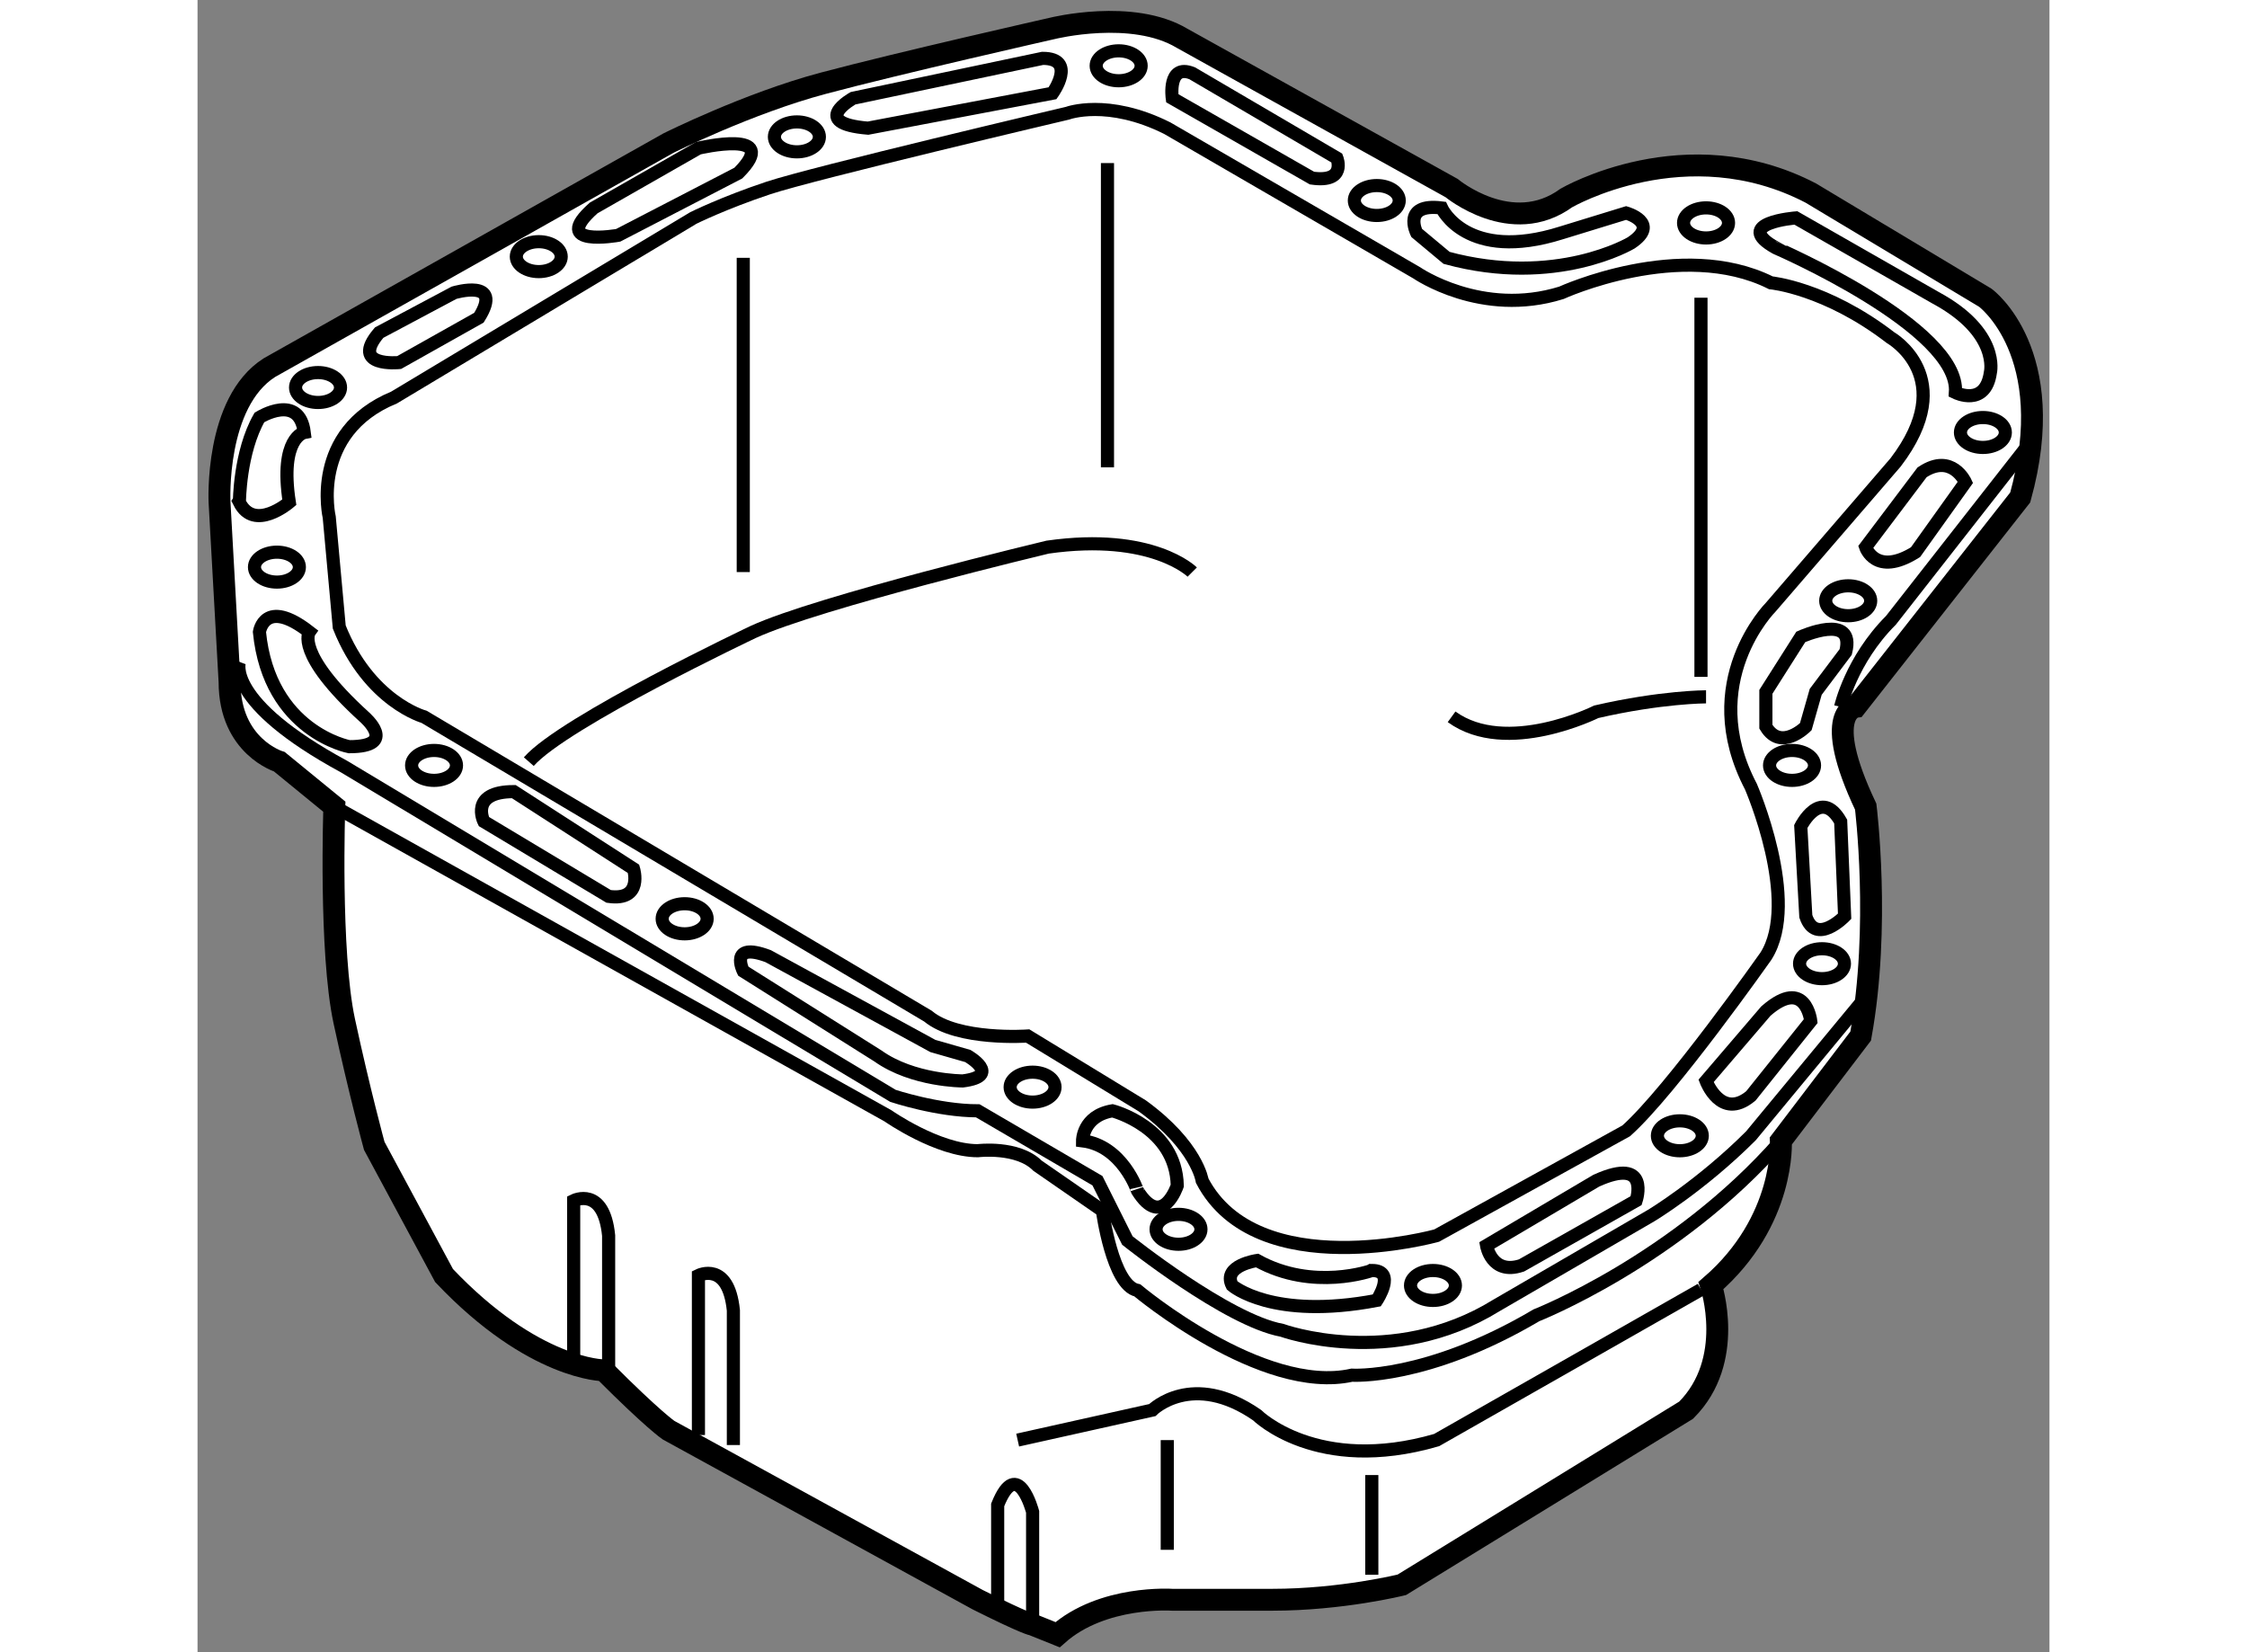 <?xml version="1.0" encoding="utf-8"?>
<!-- Generator: Adobe Illustrator 15.1.0, SVG Export Plug-In . SVG Version: 6.00 Build 0)  -->
<!DOCTYPE svg PUBLIC "-//W3C//DTD SVG 1.1//EN" "http://www.w3.org/Graphics/SVG/1.1/DTD/svg11.dtd">
<svg version="1.1" xmlns="http://www.w3.org/2000/svg" xmlns:xlink="http://www.w3.org/1999/xlink" x="0px" y="0px" width="244.8px"
	 height="180px" viewBox="148.778 140.507 42.337 37.771" enable-background="new 0 0 244.8 180" xml:space="preserve">
	
<rect x="148.778" y="140.507" width="42.337" height="37.771" fill="#808080" stroke="none"/>
	
<g><path fill="#FFFFFF" stroke="#000000" stroke-width="0.5" d="M149.281,151.989c0,0-0.115-2.279,1.141-3.078l9.123-5.133
			c0,0,1.824-0.912,3.535-1.367c1.709-0.457,5.244-1.256,5.244-1.256s1.826-0.455,2.965,0.229l6.158,3.422
			c0,0,1.369,1.139,2.623,0.227c0,0,2.738-1.596,5.588-0.113l3.992,2.395c0,0,1.711,1.254,0.797,4.563l-3.762,4.789
			c0,0-0.799,0.113,0.229,2.281c0,0,0.342,2.736-0.115,5.244l-1.824,2.396c0,0,0.113,1.824-1.598,3.307c0,0,0.572,1.709-0.568,2.85
			l-6.5,3.992c0,0-1.369,0.342-2.967,0.342h-2.279c0,0-1.598-0.113-2.623,0.799l-0.57-0.229c0,0-0.115,0-1.254-0.57l-7.07-3.877
			c0,0-0.344-0.229-1.482-1.369c0,0-1.598,0-3.65-2.166l-1.596-2.965c0,0-0.342-1.254-0.686-2.852
			c-0.342-1.596-0.227-4.902-0.227-4.902l-1.256-1.027c0,0-1.139-0.342-1.139-1.824L149.281,151.989z"></path><path fill="none" stroke="#000000" stroke-width="0.3" d="M151.904,158.946l12.658,7.07c0,0,1.139,0.797,2.053,0.797
			c0,0,0.912-0.113,1.367,0.344l1.482,1.025c0,0,0.229,1.711,0.799,1.824c0,0,2.852,2.395,4.904,1.939c0,0,1.711,0.113,4.219-1.369
			c0,0,3.193-1.254,5.588-3.99"></path><path fill="none" stroke="#000000" stroke-width="0.3" d="M149.736,155.638c0,0-0.342,0.912,2.395,2.396l12.545,7.525
			c0,0,1.025,0.342,1.939,0.342l2.736,1.598l0.684,1.367c0,0,2.281,1.824,3.535,2.053c0,0,2.51,0.912,4.904-0.57l3.535-2.053
			c0,0,1.141-0.684,2.281-1.824l2.736-3.307"></path><path fill="none" stroke="#000000" stroke-width="0.3" d="M151.789,152.331c0,0-0.455-1.938,1.482-2.736l6.842-4.105
			c0,0,0.686-0.342,1.711-0.684c1.027-0.342,6.844-1.711,6.844-1.711s0.912-0.342,2.279,0.342l5.703,3.307
			c0,0,1.482,1.027,3.307,0.457c0,0,2.736-1.254,4.789-0.229c0,0,1.254,0.115,2.736,1.254c0,0,1.598,0.912,0.115,2.852l-2.852,3.307
			c0,0-1.711,1.711-0.455,4.105c0,0,1.139,2.623,0.342,3.877c0,0-2.168,3.08-3.193,3.992l-4.334,2.395c0,0-4.105,1.141-5.359-1.254
			c0,0-0.115-0.799-1.369-1.711l-2.621-1.598c0,0-1.598,0.115-2.281-0.455l-11.518-6.842c0,0-1.256-0.342-1.939-2.053
			L151.789,152.331z"></path><path fill="none" stroke="#000000" stroke-width="0.3" d="M157.377,171.604v-3.65c0,0,0.686-0.342,0.799,0.799v3.078"></path><path fill="none" stroke="#000000" stroke-width="0.3" d="M160.229,173.313v-3.648c0,0,0.684-0.342,0.799,0.799v3.078"></path><path fill="none" stroke="#000000" stroke-width="0.3" d="M167.527,173.429l3.078-0.686c0,0,0.912-0.912,2.395,0.115
			c0,0,1.369,1.367,4.105,0.57l6.045-3.441"></path><line fill="none" stroke="#000000" stroke-width="0.3" x1="175.623" y1="174.228" x2="175.623" y2="176.507"></line><line fill="none" stroke="#000000" stroke-width="0.3" x1="170.947" y1="173.429" x2="170.947" y2="175.937"></line><path fill="none" stroke="#000000" stroke-width="0.3" d="M167.869,177.647v-2.578c0,0-0.342-1.299-0.799-0.158v2.281"></path><ellipse fill="none" stroke="#000000" stroke-width="0.3" cx="150.593" cy="153.472" rx="0.513" ry="0.342"></ellipse><ellipse fill="none" stroke="#000000" stroke-width="0.3" cx="151.533" cy="149.366" rx="0.514" ry="0.342"></ellipse><ellipse fill="none" stroke="#000000" stroke-width="0.3" cx="156.579" cy="146.374" rx="0.513" ry="0.342"></ellipse><ellipse fill="none" stroke="#000000" stroke-width="0.3" cx="162.48" cy="143.636" rx="0.514" ry="0.342"></ellipse><ellipse fill="none" stroke="#000000" stroke-width="0.3" cx="169.836" cy="142.011" rx="0.514" ry="0.342"></ellipse><ellipse fill="none" stroke="#000000" stroke-width="0.3" cx="175.737" cy="145.091" rx="0.513" ry="0.342"></ellipse><ellipse fill="none" stroke="#000000" stroke-width="0.3" cx="183.264" cy="145.603" rx="0.514" ry="0.344"></ellipse><ellipse fill="none" stroke="#000000" stroke-width="0.3" cx="189.593" cy="150.394" rx="0.513" ry="0.342"></ellipse><ellipse fill="none" stroke="#000000" stroke-width="0.3" cx="186.514" cy="154.241" rx="0.514" ry="0.342"></ellipse><ellipse fill="none" stroke="#000000" stroke-width="0.3" cx="185.23" cy="158.005" rx="0.514" ry="0.342"></ellipse><ellipse fill="none" stroke="#000000" stroke-width="0.3" cx="185.915" cy="162.538" rx="0.513" ry="0.342"></ellipse><ellipse fill="none" stroke="#000000" stroke-width="0.3" cx="182.665" cy="166.472" rx="0.513" ry="0.342"></ellipse><ellipse fill="none" stroke="#000000" stroke-width="0.3" cx="177.021" cy="169.894" rx="0.513" ry="0.342"></ellipse><ellipse fill="none" stroke="#000000" stroke-width="0.3" cx="171.204" cy="168.61" rx="0.513" ry="0.342"></ellipse><ellipse fill="none" stroke="#000000" stroke-width="0.3" cx="167.868" cy="165.36" rx="0.513" ry="0.342"></ellipse><ellipse fill="none" stroke="#000000" stroke-width="0.3" cx="159.914" cy="161.511" rx="0.514" ry="0.344"></ellipse><ellipse fill="none" stroke="#000000" stroke-width="0.3" cx="154.185" cy="158.005" rx="0.513" ry="0.342"></ellipse><path fill="none" stroke="#000000" stroke-width="0.3" d="M163.764,142.753c0,0-1.027,0.57,0.342,0.684l4.219-0.799
			c0,0,0.57-0.797-0.227-0.797L163.764,142.753z"></path><path fill="none" stroke="#000000" stroke-width="0.3" d="M160.229,143.894c0,0,1.938-0.457,0.912,0.57l-2.746,1.422
			c0,0-1.588,0.287-0.561-0.625L160.229,143.894z"></path><path fill="none" stroke="#000000" stroke-width="0.3" d="M154.641,147.2c0,0,1.141-0.342,0.57,0.57l-1.824,1.025
			c0,0-1.141,0.115-0.457-0.684L154.641,147.2z"></path><path fill="none" stroke="#000000" stroke-width="0.3" d="M150.193,150.05c0,0,0.912-0.568,1.025,0.344
			c0,0-0.57,0.113-0.342,1.596c0,0-0.799,0.684-1.141,0C149.736,151.989,149.736,150.849,150.193,150.05z"></path><path fill="none" stroke="#000000" stroke-width="0.3" d="M150.193,154.954c0,0,0.113-0.799,1.141,0c0,0-0.344,0.484,1.254,1.939
			c0,0,0.797,0.684-0.342,0.684C152.246,157.577,150.42,157.235,150.193,154.954z"></path><path fill="none" stroke="#000000" stroke-width="0.3" d="M155.324,159.288c0,0-0.342-0.684,0.684-0.684l2.738,1.766
			c0,0,0.229,0.742-0.57,0.629L155.324,159.288z"></path><path fill="none" stroke="#000000" stroke-width="0.3" d="M161.254,162.708c0,0-0.342-0.684,0.57-0.342l3.764,2.053l0.799,0.229
			c0,0,0.797,0.455-0.115,0.57c0,0-1.139,0-1.938-0.57L161.254,162.708z"></path><path fill="none" stroke="#000000" stroke-width="0.3" d="M169.01,166.587c0,0-0.002-0.57,0.684-0.686
			c0,0,1.453,0.371,1.482,1.711c0,0-0.342,1.025-0.912,0.113C170.264,167.726,169.922,166.7,169.01,166.587z"></path><path fill="none" stroke="#000000" stroke-width="0.3" d="M173,169.323c0,0-0.799,0.113-0.57,0.57c0,0,0.912,0.799,3.307,0.342
			c0,0,0.457-0.684-0.113-0.684C175.623,169.552,174.283,170.036,173,169.323z"></path><path fill="none" stroke="#000000" stroke-width="0.3" d="M178.246,168.981c0,0,0.113,0.684,0.799,0.455l2.621-1.482
			c0,0,0.342-1.025-0.912-0.455L178.246,168.981z"></path><path fill="none" stroke="#000000" stroke-width="0.3" d="M183.264,165.218c0,0,0.342,0.912,1.025,0.342l1.369-1.711
			c0,0-0.113-1.025-1.025-0.229L183.264,165.218z"></path><path fill="none" stroke="#000000" stroke-width="0.3" d="M185.43,159.401c0,0,0.457-0.912,0.912-0.113l0.09,2.166
			c0,0-0.66,0.684-0.887,0L185.43,159.401z"></path><path fill="none" stroke="#000000" stroke-width="0.3" d="M185.43,155.067c0,0,1.256-0.57,1.027,0.344l-0.686,0.912l-0.227,0.797
			c0,0-0.57,0.57-0.912,0v-0.797L185.43,155.067z"></path><path fill="none" stroke="#000000" stroke-width="0.3" d="M186.342,156.665c0,0,0.238-1.066,1.15-1.979l3.184-4.066"></path><path fill="none" stroke="#000000" stroke-width="0.3" d="M186.912,153.015c0,0,0.229,0.686,1.141,0.115l1.141-1.598
			c0,0-0.309-0.684-0.992-0.227L186.912,153.015z"></path><path fill="none" stroke="#000000" stroke-width="0.3" d="M188.965,149.481c0,0,0.686,0.342,0.799-0.457
			c0,0,0.229-0.912-1.254-1.711l-3.193-1.824c0,0-1.482,0.113-0.457,0.684C184.859,146.173,189.08,147.999,188.965,149.481z"></path><path fill="none" stroke="#000000" stroke-width="0.3" d="M176.648,145.831c0,0-0.342-0.684,0.57-0.57c0,0,0.57,1.254,2.738,0.57
			l1.482-0.455c0,0,0.797,0.227,0.113,0.684c0,0-1.711,1.025-4.219,0.342L176.648,145.831z"></path><path fill="none" stroke="#000000" stroke-width="0.3" d="M171.061,142.753c0,0-0.113-0.799,0.457-0.57l3.307,1.938
			c0,0,0.229,0.57-0.57,0.457L171.061,142.753z"></path><line fill="none" stroke="#000000" stroke-width="0.3" x1="183.148" y1="147.313" x2="183.148" y2="155.981"></line><line fill="none" stroke="#000000" stroke-width="0.3" x1="169.58" y1="144.235" x2="169.58" y2="151.19"></line><line fill="none" stroke="#000000" stroke-width="0.3" x1="161.254" y1="146.401" x2="161.254" y2="153.585"></line><path fill="none" stroke="#000000" stroke-width="0.3" d="M183.264,156.437c0,0-1.027,0-2.51,0.342c0,0-2.051,1.027-3.307,0.115"></path><path fill="none" stroke="#000000" stroke-width="0.3" d="M171.518,153.585c0,0-0.912-0.912-3.307-0.57
			c0,0-5.246,1.256-6.729,1.939c0,0-4.334,2.053-5.131,2.965"></path></g>


</svg>